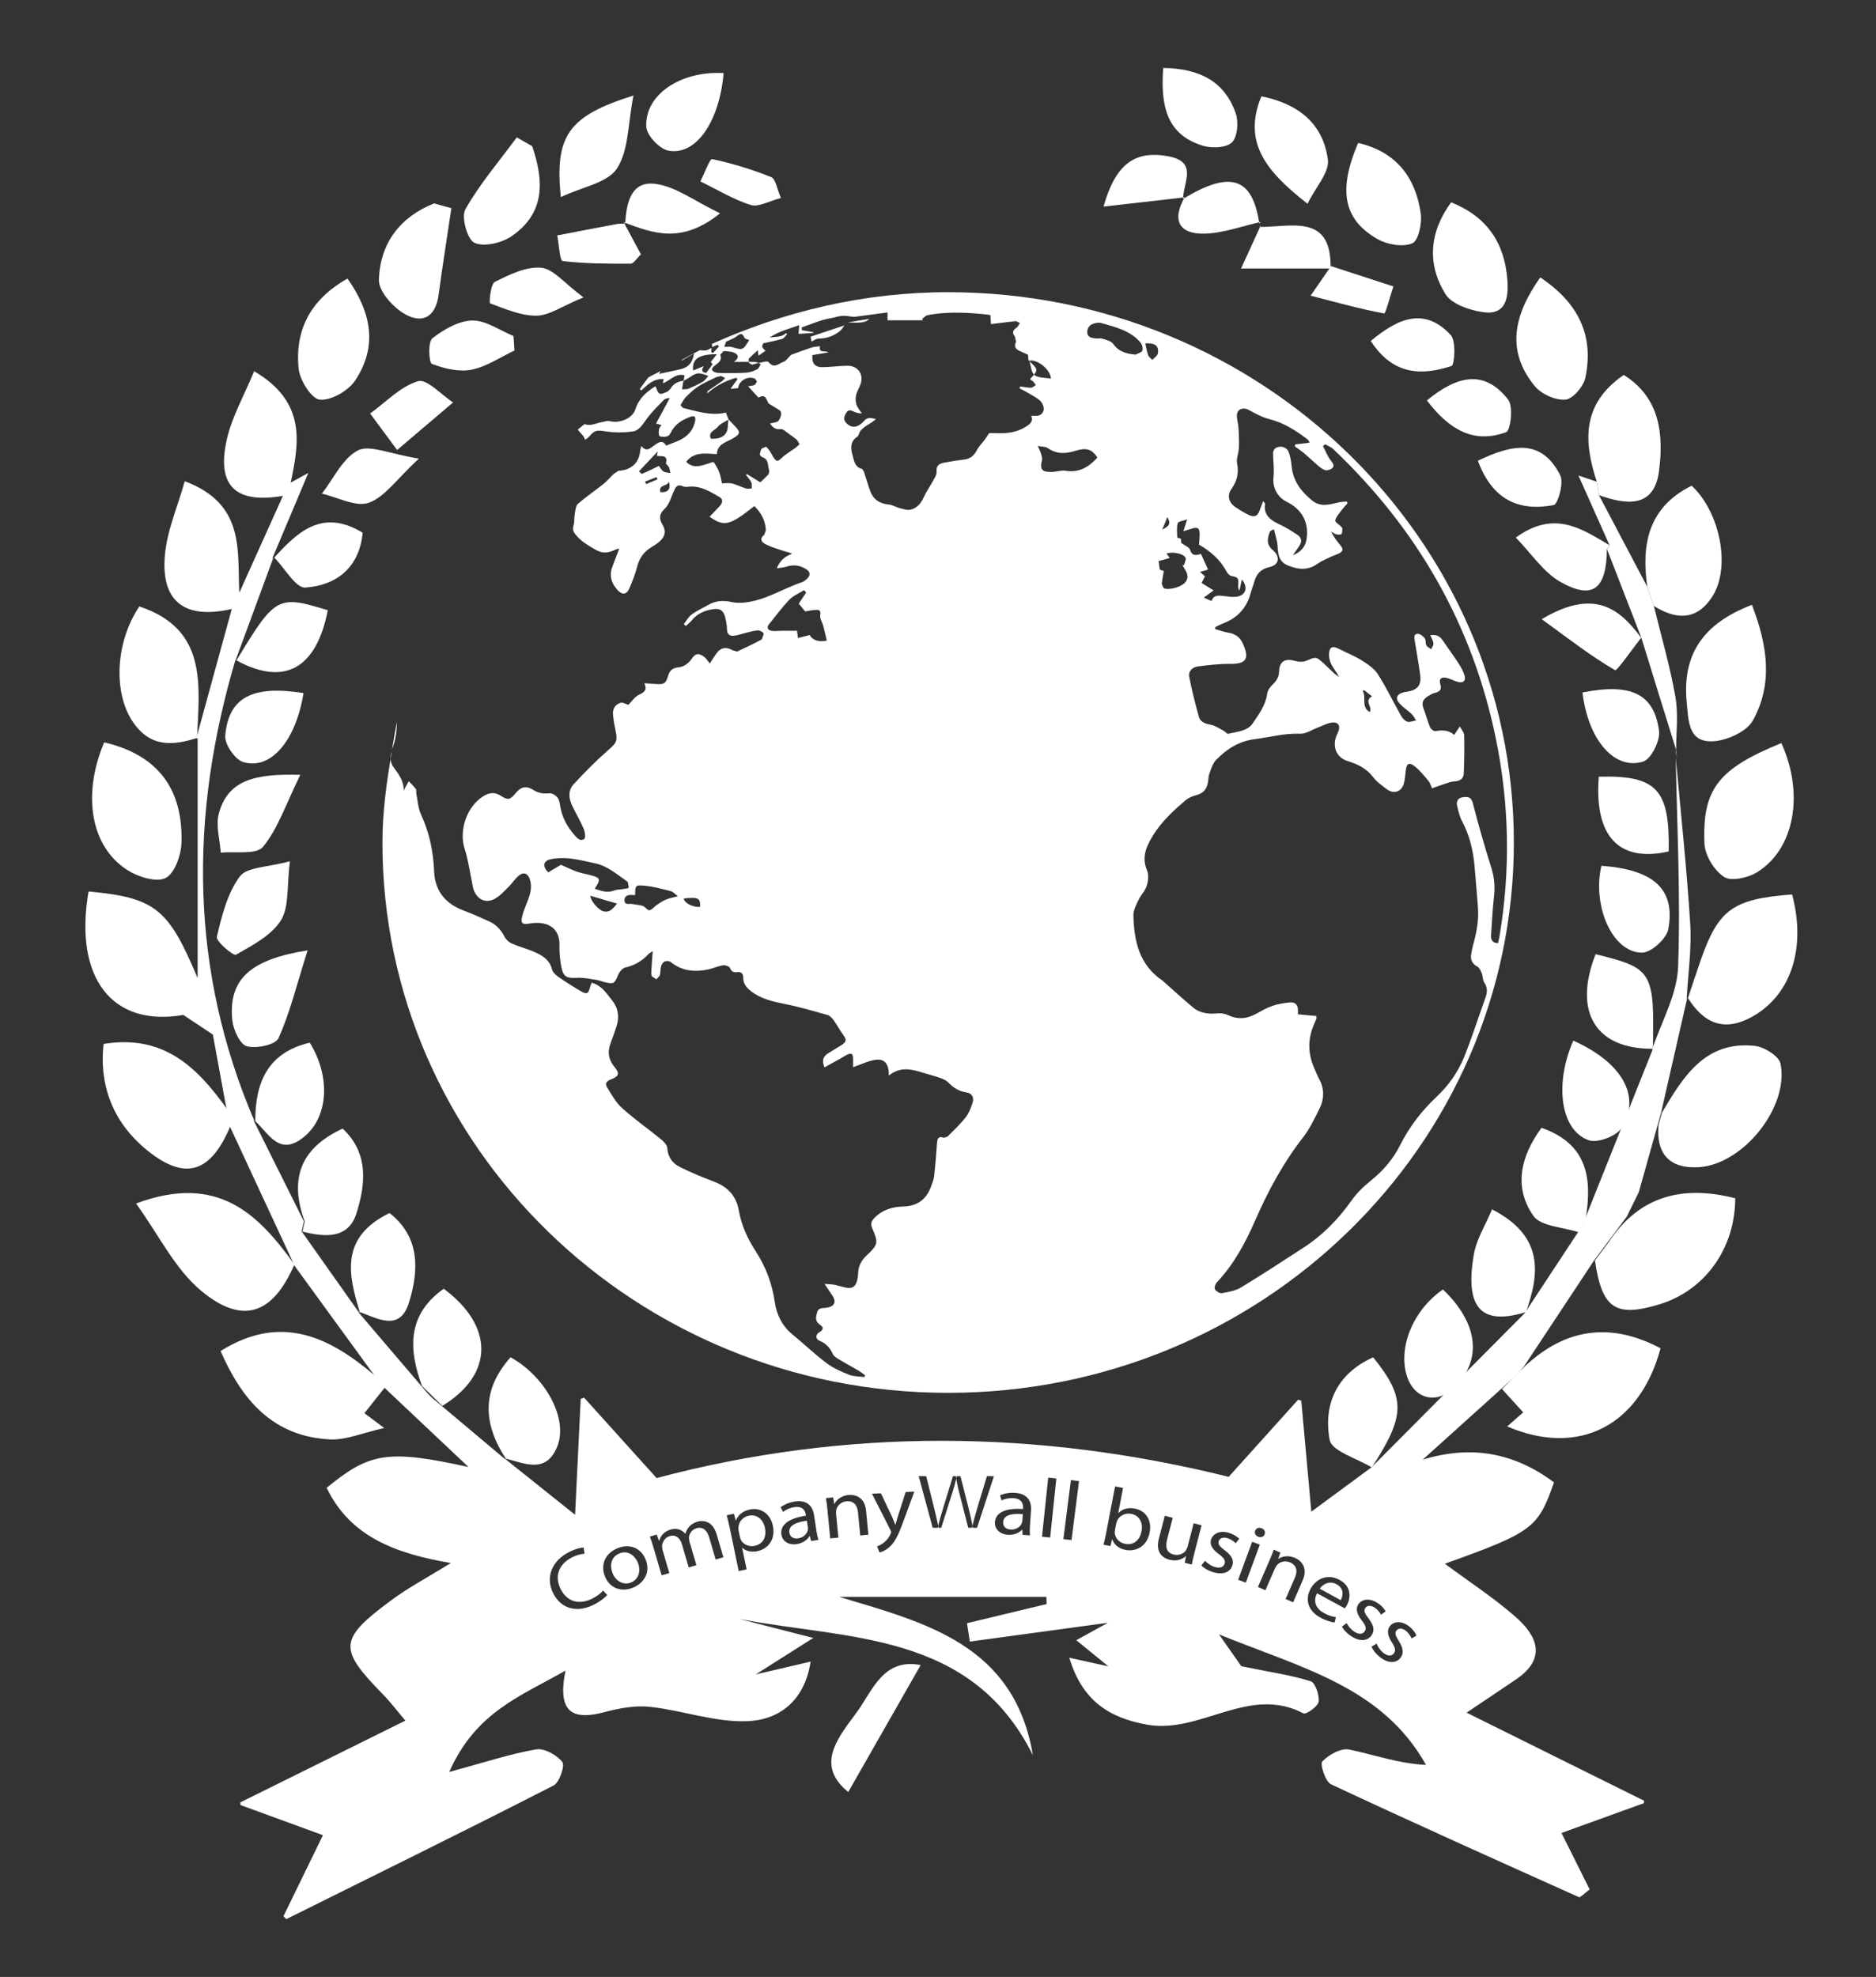 <?xml version="1.0" encoding="UTF-8"?>
<svg id="Layer_1" xmlns="http://www.w3.org/2000/svg" version="1.1" viewBox="0 0 108.719 114.544">
  <rect x="0" y="0" width="108.719" height="114.544" fill="#333333" stroke="none"/>
  <!-- Generator: Adobe Illustrator 29.3.1, SVG Export Plug-In . SVG Version: 2.1.0 Build 151)  -->
  <defs>
    <style>
      .st0 {
        fill: #fff;
      }
    </style>
  </defs>
  <path class="st0" d="M47.028,19.791c.136-.063.273-.174.411-.174.484.001.897-.157,1.256-.455.104-.086.169-.217.236-.307-.659.219-1.297.431-1.953.65.007.04.028.163.05.286"/>
  <path class="st0" d="M50.38,18.476c-.427.071-.835.137-1.245.204.847.041,1.025.004,1.245-.204"/>
  <path class="st0" d="M22.725,43.394c.213-.509.262-1.036.284-1.57-.119.518-.191,1.044-.284,1.57"/>
  <path class="st0" d="M44.106,19.913c.402-.087.816-.16,1.217-.275.115-.032.197-.179.293-.275l-.064-.067c-.397.423-1.156.008-1.446.617"/>
  <path class="st0" d="M54.947,16.93c-4.905,0-9.514,1.12-13.692,2.998l.023.183c.101-.045.201-.09.301-.135l.09.098c-.118.128-.235.255-.352.383l-.101-.057.023-.244c-.106.051-.209.123-.321.146-.109.022-.23-.006-.346-.012l.001-.002c-.366.175-.713.378-1.072.565l.016.033c.256-.147.466-.268.707-.406-.093.555-.341.818-.825.923-.393.084-.786.17-1.199.259l.078-.163c-.231.135-.483.235-.709.375-.165.22-.328.439-.492.66l.086.092c.365-.34.716-.704,1.295-.659-.012.061-.022.12-.044.237.434-.143.723-.6,1.259-.459-.019.101-.037.208-.056.314l.011-.006-.012.011.012-.011-.002.005c.116-.065.239-.123.348-.198.409-.281.515-.296,1.078-.075-.121.128-.202.263-.323.333-.267.155-.55.287-.836.406-.107.044-.242.024-.365.033.019-.127.035-.253.056-.379l.042-.12-.01.006.001-.005c-.331.042-.601.177-.768.476l-.15.147c-.155.062-.357.177-.471.126-.121-.054-.163-.276-.242-.43-.502.313-.961.699-1.166,1.343-.168.532-.924.826-1.48.681-.146-.038-.325.029-.485.061-.314.061-.617.239-.979.113-.127.104-.26.202-.386.309.11.202.367.353.416.599.1-.075.172-.114.221-.172.339-.406.464-.395.996-.315.498.074,1.024.073,1.524.007.431-.058.625-.467.871-.788.284-.37.622-.702.948-1.039.075-.078.197-.111.349-.112-.259.481-.518.961-.795,1.474.117.033.209.059.317.091-.058.091-.138.167-.148.251-.016.132-.03.35.037.385.122.064.314.054.455.01.096-.03.173-.163.224-.264.224-.444.621-.672,1.063-.848.268-.106.371-.037.314.241-.118.575-.496.946-1.043,1.165-.198.079-.398.156-.636.25-.218-.385-.473-.165-.733.02-.213.152-.425.356-.698,0-.033.125-.063.195-.069.269-.058.708-.531,1.138-1.263,1.169l-.259.173c-.211.197-.398.422-.622.602-.482.384-.998.731-1.462,1.134-.13.113-.148.365-.182.559-.043.236-.017.487-.081.716-.066.236-.001.363.155.551.305.365.674.572,1.08.812.494.292.819.202,1.23.005.038-.018.083-.02.186-.042-.148.394-.283.739-.41,1.088-.178.494-.034.926.305,1.301.29.319.536.286.702-.105.17-.399.333-.806.439-1.224.126-.497.385-.875.826-1.143.143-.087.287-.174.416-.278.367-.295.466-.623.233-1.026-.217-.374-.2-.613.137-.935.257-.246.359-.651.511-.993.109-.248.203-.452.547-.291.108.051.261.019.393.011.656-.04,1.174.299,1.701.597.251.14.188.354.023.536-.19.208-.389.407-.588.613.855.596,1.166.521,2.598-.618.403.391.644.852.665,1.412l-.094.253c-.293.236-.152.433.079.549.314.157.66.259.996.372.176.06.362.093.549.175-.395.146-.698.358-.897.846.239-.039.406-.045.558-.095.407-.133.785-.085,1.138.139.262.166.274.37.043.576-.08.07-.166.148-.265.18-1.144.38-2.167,1.088-3.411,1.188-.223.017-.458.016-.674-.032-.48-.112-.929-.082-1.358.163-.321.184-.665.338-.96.554-.19.141-.309.373-.459.564l.126.103c.118-.114.249-.218.354-.343.307-.366.713-.548,1.177-.625.431-.071.638.056.742.466.057.227.099.461.105.694.007.297.159.409.432.371.212-.029.416-.104.624-.153.244-.058.487-.136.735-.152.114-.007.286.089.341.187l-.11.33c-.468.256-.952.486-1.439.709l-.259-.078c-.388-.22-.703-.154-.956.214-.126.184-.245.373-.365.556-.119-.144-.207-.299-.338-.396-.31-.231-.499-.194-.713.124-.192.282-.448.464-.79.497-.324.031-.489.192-.575.489-.129.45-.252.516-.731.471-.199-.019-.399-.027-.648-.042.18.39.008.521-.308.668-.255.119-.431.401-.617.584-.132-.038-.317-.159-.45-.118-.3.091-.463.349-.44.657.026.338.091.673.161,1.005.118.574.01.687-.428,1.071-.713.623-1.383,1.299-2.021,1.995-.333.363-.27.836-.063,1.265.21.434.46.851.649,1.294.078.183.131.532.038.599-.24.175-.435-.07-.586-.246-.416-.483-.711-1.026-.81-1.661-.027-.172-.056-.369-.159-.496-.102-.124-.308-.255-.454-.24-.354.035-.656-.008-.958-.202-.393-.253-.702-.18-1.005.187-.319.39-.435.435-.867.157-.378-.243-.693-.177-1.032.039-.955.611-1.404,1.991-1.057,3.049.199.608.28,1.252.415,1.88.042.193.058.398.14.575.24.519.716.697,1.215.411.3-.172.541-.448.791-.695.201-.198.353-.449.569-.629.274-.229.522-.145.637.19.155.449.037.876-.132,1.299-.118.293-.237.59-.31.896-.087.375.032.462.41.392.983-.18,1.791.196,1.756,1.264-.014.43.033.869.118,1.291.107.533.331.619.875.586.374-.022.757.063,1.134.117.177.026.345.1.52.141.496.12.556.062.737-.393.073-.184.253-.421.427-.461.541-.125.977-.376,1.339-.773.052-.057.129-.091.254-.174-.031.432-.062.799-.081,1.167-.006.102-.005.222.046.302l.25.159.194-.215c.046-.18.03-.377.079-.555.028-.103.117-.227.211-.265.097-.038.27-.026.347.036.659.533,1.407.597,2.2.421.281-.062.548-.191.829-.233.129-.021.366.062.404.156.084.208.194.269.402.241.243-.034.365.077.363.313-.002.351.192.591.458.796.566.436,1.232.592,1.926.73.844.166,1.674.41,2.503.645.14.039.269.185.36.311.191.264.339.558.534.818.222.298.218.423-.1.624-.262.166-.534.319-.793.488-.283.184-.326.437-.179.791.327-.179.635-.347.942-.517.104-.059.201-.13.307-.185.315-.164.412-.105.409.239-.002.168,0,.336,0,.453.447-.152.857-.358,1.29-.425.593-.092.792.318.781.911.678-.538,1.317-.37,1.961-.171.344.107.694.195,1.032.314.165.058.342.14.459.261.291.302.611.511,1.044.572.325.045.45.297.364.576-.093.309-.219.629-.417.881-.311.399-.691.749-1.05,1.111l-.203.061c-.313-.114-.376.046-.395.302-.046.642-.095,1.285-.169,1.924-.024.217-.117.428-.195.637-.267.718-.79,1.095-1.579,1.118-.646.019-1.223.186-1.689.665-.188.195-.225.362-.124.595.361.829.348.946-.312,1.564-.324.304-.505.645-.507,1.082-.001.128-.027.257-.058.382-.089.363-.286.487-.662.41-.223-.045-.44-.12-.663-.165-.146-.029-.298-.028-.565-.051.181.266.299.449.424.626.301.423.171.7-.35.764-.191.025-.422-.016-.497.251-.077.272-.143.522.153.722.222.149.237.291-.029.443-.23.132-.23.39.016.493.383.161.613.414.775.779.059.133.233.231.374.316.347.209.708.398,1.058.604.148.087.283.196.425.296l-.034.107c-.298-.041-.618-.026-.888-.133-.451-.177-.913-.379-1.295-.665-.685-.515-1.305-1.11-1.968-1.653-.614-.503-.937-1.146-1.046-1.905-.151-1.048-.514-2.022-1.094-2.916-.482-.74-.84-1.524-.992-2.394-.147-.84-.654-1.37-1.47-1.672-.66-.243-1.31-.52-1.939-.832-.436-.216-.7-.575-.732-1.096-.011-.174-.193-.371-.349-.497-.755-.617-1.562-1.179-2.283-1.832-.367-.33-.61-.798-.874-1.222-.126-.203.018-.344.23-.426.486-.188.532-.34.201-.744-.342-.417-.399-.86-.213-1.352.125-.329.244-.661.349-.997.173-.552.091-1.064-.284-1.523-.318-.391-.587-.836-1.161-.99l-.086.226c-.104.433-.183.476-.585.24-.432-.254-.856-.523-1.266-.809-.149-.106-.318-.262-.359-.424-.147-.594-.611-.845-1.117-1.054-.397-.164-.819-.274-1.212-.448-.166-.073-.334-.224-.416-.382-.204-.393-.476-.708-.883-.894-.5-.228-1.005-.449-1.519-.646-1.063-.407-1.64-1.147-1.687-2.265-.047-1.147-.274-2.248-.763-3.303-.168-.363-.186-.791-.267-1.19-.019-.092.016-.21-.032-.275-.117-.162-.267-.301-.404-.45-.079.14-.161.277-.235.418l-.058.142c.015-.548-.282-.954-.588-1.366-.203-.275-.219-.605-.103-.911-.296,1.723-.546,3.465-.546,5.269,0,17.61,14.678,31.885,32.784,31.885s32.785-14.275,32.785-31.885c0-17.609-14.679-31.885-32.785-31.885M37.445,28.049l-.062-.144c.222-.087.443-.174.665-.262l.055.132c-.22.091-.439.183-.658.274ZM38.266,28.513c-.118-.472.447-.313.499-.616.133.437-.058.658-.499.616ZM38.454,27.318c-.113-.07-.18-.21-.269-.321-.337.161-.658.322-.99.461l-.168-.147c.364-.385.708-.75,1.09-1.156-.019.115-.031.181-.045.259.268.035.666-.068.516.44l.171.194c.05.111.063.238.092.358-.134-.026-.289-.021-.397-.088ZM34.964,52.8c-.279-.076-.734-.592-.754-.901.522.154,1.011.296,1.549.454-.238.299-.436.543-.795.447ZM35.607,51.592c-.394.153-.745.043-1.141-.101.377-.566.344-.638-.317-.804-.245-.062-.496-.104-.731-.188-.28-.099-.546-.234-.91-.393-.175.105-.459.273-.739.439-.345-.349-.302-.659.142-.76.366-.081.763-.084,1.138-.044.476.051.942.178,1.413.274.759.156,1.312.665,1.917,1.081l.062.32c-.043.07-.211.073-.326.095-.169.03-.353.019-.508.081ZM38.612,52.114c-.197.083-.379.203-.558.322-.146.097-.266.28-.419.303-.108.018-.237-.198-.38-.25-.185-.066-.395-.061-.589-.109-.173-.042-.476.091-.475-.211.001-.315.268-.339.53-.307l.089-.011c-.002-.546.003-.586.573-.531.506.049,1.004.192,1.5.315.115.028.206.146.403.295-.287.076-.491.106-.674.184ZM39.631,52.056c.842-.086.963-.022.941.484-.387.052-.935-.22-.941-.484ZM68.255,30.311c.029-.103.32-.135.544-.219-.084.262-.137.428-.219.686.238-.071.339-.099.439-.133.413-.136.518-.057.502.377-.004.106-.01.211-.017.317-.007.091-.017.183-.02.217.706.404,1.248.898,1.609,1.579.053.101.168.22.27.238.37.061.434.131.392.509-.013.117.005.237.074.34.044-.204.088-.407.141-.65.39.482.223.938-.328,1.006-.22.027-.45-.019-.676-.038-.296-.026-.613-.12-.752.281-.158-.068-.298-.128-.455-.195.186-.135.366-.267.574-.418-.242-.149-.466-.286-.699-.431.071-.141.129-.255.196-.387-.087-.076-.172-.151-.283-.249.145-.044.263-.08.461-.14-.139-.307-.27-.596-.41-.908-.288.086-.52.136-.628-.233-.044-.15-.299-.242-.516-.404-.002-.021-.009-.136-.016-.241l-.211-.068c-.01-.28-.047-.574.028-.836ZM67.652,29.957c.202.37.148.505-.297.727.114-.281.197-.483.297-.727ZM67.789,32.33c-.068-.095-.126-.174-.185-.257.302-.122.949-.013,1.095.228.059.098-.047.292-.078.442l-.096-.016.045.093c.178.295.396.588.109.93-.218.26-.93.46-1.237.335l-.115-.239c.02-.244.074-.485.118-.758-.116-.043-.202-.074-.235-.086-.024-.177-.044-.314-.068-.492.174-.048.397-.111.647-.18ZM67.107,20.461c-.019.142-.211.263-.324.394-.084-.092-.204-.17-.244-.277-.078-.209-.111-.434-.171-.684.571-.033.795.143.739.567ZM60.903,21.94c-.335-.062-.725-.034-.951-.208-.195-.149-.201-.53-.3-.839.476-.089,1.237.531,1.251,1.047ZM42.077,19.798c.234-.111.387-.171.527-.251.189-.108.367-.384.54.026.029.067.178.087.274.13-.364.6-.363.594-1.023.4-.118-.034-.256-.005-.424-.005.052-.145.097-.272.106-.3ZM41.737,20.552l.197-.21c.243.018.529.02.71.147.228.159.065.363-.122.481.421,0,.838-.009,1.254.005.107.004.21.085.315.13-.068.1-.114.244-.21.292-.195.096-.414.181-.627.195-.477.032-.958.022-1.437.021-.128,0-.266-.004-.385-.047-.197-.071-.221-.203-.058-.343.208-.178.503-.303.363-.671ZM40.923,21.608c-.321-.054-.24-.222-.141-.396-.197.082-.395.164-.612.255-.083-.668.341-.952,1.373-.941-.135.172-.242.307-.348.442l.1.131c-.116.175-.246.341-.372.509ZM46.118,25.934c-.283.206-.596.382-.843.622-.161.157-.259.204-.392.026-.11-.148-.186-.318-.285-.473l-.195-.228-.257.102c-.069.104-.095.24-.114.366l.113.128c.437.115.328.511.436.793l-.033.197c-.142.158-.301.302-.482.479-.246-.151-.516-.315-.784-.48l-.053.047c.105.141.231.272.305.426.05.103.024.239.033.359-.113.003-.234.033-.336.002-.273-.085-.533-.215-.809-.289-.156-.042-.333-.008-.582-.008-.041-.176-.075-.416-.157-.638-.076-.209-.195-.405-.321-.59-.017-.026-.184.038-.279.069-.419.135-.838.311-1.248-.019l-.063-.08c.466-.583,1.121-.472,1.773-.43.018-.574.511-.68.881-.887.487-.273.519-.383.129-.775-.113-.114-.221-.233-.332-.349l.001.001v.001l-.01.007c-.015.15-.032.3-.04.45-.026.447-.381.692-.974.657-.196-.387.232-.48.381-.676.145-.19.414-.292.633-.431l.001-.018.008.009c-.049-.128-.1-.255-.157-.399-.872.204-1.671-.077-2.478-.268l-.154-.156c.128-.198.196-.361.313-.477.227-.224.461-.45.729-.621.33-.21.696-.367,1.05-.539l.238-.057c.091.015.174.078.261.12l-.185.18c-.276.194-.557.38-.833.574l-.029.141c.494-.448,1.063-.736,1.687-.916l.075.085c-.125.172-.251.344-.407.558.175-.016.309-.028.44-.041.05-.45.611-.745,1-.534l.097.166-.131.184c-.116.045-.249.052-.385.077.204.222.396.432.598.653.3-.149.398-.109.55.27l.043.076c.215.135.439.26.648.406.166.114.028.597-.188.666-.112.036-.232.051-.381.082.161.24.316.362.621.328.139-.016.305.157.45.257.171.116.34.238.495.374l.146.244-.218.197ZM46.923,36.794c-.24.06-.459.115-.678.171-.015-.112-.03-.224-.056-.417h-.942c-.179.001-.364.031-.536,0-.233-.043-.291-.196-.14-.385.387-.48.753-.978,1.18-1.421.224-.233.558-.366.842-.546l.129.13c-.144.218-.288.436-.43.649.103.126.226.276.369.451.157-.025.356-.07.558-.084.201-.016.373-.03.316.295-.034.197.12.422.178.638.073.28.134.563.201.847-.519.091-.827-.046-.991-.328ZM59.935,24.091l-.174-.001c.139.344-.089.497-.332.647-.522.323-1.098.389-1.698.358-.156-.008-.312-.001-.407-.001-.1.15-.175.272-.261.387-.153.207-.344.394-.46.618-.162.312-.385.489-.744.53-.394.045-.787.107-1.174.184-.272.054-.441.184-.407.514.017.161-.102.346-.189.505-.176.327-.399.633-.551.97-.159.357-.388.639-.77.728-.193.045-.424-.038-.63-.091-.215-.054-.417-.189-.632-.208-.525-.047-.888-.286-1.067-.76-.141-.373-.244-.757-.369-1.134l-.098-.162c-.429-.1-.471-.451-.561-.78-.115-.418-.162-.803.276-1.097.093-.064.098-.24.179-.335.099-.118.226-.219.356-.305.182-.12.379-.219.541-.379-.263-.048-.468-.147-.696.115-.366.42-.733.416-1.016.123-.197-.205-.136-.39-.008-.601.138-.231.295-.125.459-.058.121.049.241.098.442.094-.108-.171-.254-.331-.313-.517-.056-.172-.057-.383-.013-.561.058-.236.211-.448.275-.683.15-.547-.207-1.005-.785-.999-.48.005-.959.077-1.44.084-.445.005-.634-.233-.588-.702.294-.05.595-.101.93-.156-.197-.128-.587.067-.488-.362-.17.028-.348.033-.51.086-.423.139-.839.299-1.168.417-.176.171-.282.354-.433.402-.269.084-.538.433-.872.018-.078-.095-.472.046-.719.085l-.237.069-.193-.118v-.227c.157-.171.337-.32.528-.496.011.088.021.171.039.318.147-.104.26-.185.409-.292-.363-.261-.135-.431.046-.598.516-.479,1.196-.619,1.901-.88-.015.203-.026.352-.036.506.29-.019.576-.039.862-.058l-.01-.043c-.219-.038-.439-.075-.658-.113l-.009-.164c.562-.189,1.114-.439,1.692-.535.235-.039.467-.129.706-.136.202-.007.405.046.609.059.09.007.182-.016.273-.028.554-.072,1.109-.147,1.692-.224v.453h2.044l-.033-.083c.105-.074.203-.194.32-.216,1.006-.192,2.02-.163,3.035-.075.212.019.423.048.594.068.014.207.026.376.037.528.508-.061.955-.124,1.405-.164.087-.008.184.066.275.103l-.164.245c-.226.145-.33.291-.132.539l.066.292c-.164.361.058.488.338.599.132.053.259.12.359.167.019.137-.008.286.054.344.552.525.556.52.06,1.064l.187.141.153.199c-.095.055-.19.153-.286.155-.207.003-.415-.044-.623-.071l-.04.105c.188.101.379.198.563.308.223.135.471.253.649.433.121.123.216.354.188.513-.044.248-.264.378-.548.34ZM61.764,27.276c-.261-.042-.543.064-.818.069-.574.01-.692-.156-.562-.678.032-.131-.031-.29-.069-.431-.03-.106-.088-.204-.175-.398.256.05.457.037.582.124.512.359,1.028.341,1.602.158.627-.199.931-.089,1.237.33l.025.074c-.485.525-1.034.879-1.822.752ZM63.9,19.624c-.118-.041-.262-.002-.393-.017-.242-.026-.507-.051-.498-.378.008-.303.209-.459.495-.512.105-.02.223-.028.322.001.828.236,1.683.435,2.267,1.126.097.115.154.332.111.465-.034.108-.249.16-.384.237-.548-.046-.986-.166-1.308-.623-.113-.161-.396-.225-.612-.299ZM86.82,54.642c-.326.007-.424-.19-.411-.428.045-.772.093-1.543.176-2.311.058-.533.014-1.071-.147-1.583-.397-1.256-.756-2.522-1.087-3.796-.089-.343-.277-.366-.544-.338-.303.033-.426.222-.364.494.07.306.14.625.287.899.442.828.647,1.711.727,2.629.069.78.128,1.56.192,2.341.062.756-.079,1.5-.286,2.229-.05.177-.081.361-.108.543-.047.314.081.528.374.692.122.068.193.252.249.398.063.16.038.366.13.501.203.296.193.577.079.894-.412,1.137-.778,2.29-1.226,3.414-.353.884-.911,1.673-1.605,2.325-.878.824-1.586,1.754-2.12,2.814-.405.806-.979,1.472-1.693,2.047-.422.34-.816.722-1.128,1.164-.761,1.077-1.665,1.999-2.778,2.721-1.201.778-2.398,1.565-3.624,2.307-.319.195-.733.26-1.114.329-.118.021-.327-.114-.39-.23-.049-.092.021-.304.11-.397.994-1.052,1.658-2.299,2.225-3.597.743-1.699,1.616-3.317,2.766-4.796.4-.516.686-1.121.976-1.709.245-.501.264-1.094.007-1.589-.128-.245-.236-.501-.345-.756-.369-.856-.357-1.71.027-2.559.043-.096.086-.194.122-.292l-.008-.134c-.343-.031-.686-.063-1.069-.099v-.237c.005-.331-.185-.485-.5-.45-.331.037-.669.089-.981.197-.336.118-.65.301-.964.472-.533.289-1.059.327-1.619.06-.185-.089-.428-.118-.634-.095-.495.054-.999-.022-1.381-.342-.573-.479-1.123-.984-1.682-1.479l-.079-.071c-1.371-.921-1.658-2.311-1.696-3.79-.008-.283.15-.583.276-.854.089-.191.218-.363.339-.54.215-.312.322-.875.171-1.222-.209-.481-.176-.96.038-1.431.49-1.078,1.325-1.887,2.224-2.639.166-.139.397-.225.613-.283.388-.103.586-.344.654-.712.034-.183.029-.381.095-.552.101-.269.19-.574.384-.773.604-.621,1.307-1.083,2.223-1.199.879-.111,1.735-.354,2.642-.317.337.014.685-.231,1.027-.358.265-.099.522-.248.795-.285.389-.055.531.166.392.52l-.114.258c-.241.636.006,1.247.667,1.452.59.184,1.093.431,1.471.934.201.269.502.471.775.682.411.318.868.173,1.002-.324.067-.247.079-.508.111-.763.047-.384.19-.479.505-.238.311.239.558.563.815.864.088.103.12.251.198.421.271-.096.534-.194.8-.28.158-.05.32-.112.483-.119.31-.013.543-.145.557-.44.036-.746.04-1.494.026-2.241-.003-.153-.145-.302-.251-.507-.13.193-.216.323-.328.491-.329-.294-.698-.281-1.089-.218-.091.015-.265-.121-.309-.223-.141-.333-.225-.688-.359-1.025-.145-.36-.098-.567.239-.777.12-.075.248-.154.385-.188.288-.073.429-.174.327-.512-.097-.323.084-.447.432-.342.182.054.354.144.537.201.354.109.538-.038.431-.38-.078-.253-.22-.491-.366-.717-.276-.424-.581-.831-.863-1.252-.196-.293-.369-.389-.753-.347.069.165.167.316.186.477.014.107-.085.226-.133.34-.096-.075-.228-.131-.279-.228-.062-.12-.015-.302-.091-.404-.093-.122-.263-.256-.403-.261-.233-.007-.212.198-.184.37.11.67.233,1.339.322,2.013.079.595-.151.868-.761.972l-.179.029c-.435.106-.532.362-.231.68.202.214.459.377.673.581.107.103.174.246.259.372-.171.03-.36.118-.506.074-.146-.044-.284-.202-.364-.343-.453-.8-.849-1.631-1.342-2.405-.21-.328-.583-.581-.929-.798-.42-.264-.893-.448-1.337-.677-.347-.179-.536-.112-.564.264-.016.209.037.445.13.633.125.25.32.466.454.744l-.257-.189c-.21-.194-.41-.397-.62-.59-.468-.428-.459-.405-1.037-.163-.187.078-.452.061-.654.002-.561-.166-.896.035-.912.604-.009.313-.14.549-.374.767-.146.136-.29.336-.314.523-.09.671-.485,1.201-.844,1.729-.313.457-.911.474-1.416.601-.071.018-.179-.134-.281-.186-.245-.126-.487-.298-.75-.344-.317-.056-.586-.16-.668-.451-.214-.765-.408-1.537-.561-2.314-.066-.337.186-.571.516-.612.618-.078,1.243-.151,1.863-.145.943.009,1.12-.304.72-1.195-.155-.341-.43-.546-.823-.609-.262-.042-.514-.138-.77-.21l.001-.113c.144-.07.283-.152.434-.207.846-.319,1.387-.899,1.616-1.757.056-.216.145-.422.204-.637.127-.466.373-.768.9-.884.541-.118.637-.591.18-.982-.391-.333-.309-.665-.176-1.038.021-.059.084-.103.245-.164.074.331.196.66.211.994.023.474.086.889.596,1.099.585.24,1.149.307,1.707-.091.228-.162.498-.273.754-.396.172-.082.358-.136.527-.221.206-.105.224-.252.076-.43-.209-.252-.41-.511-.557-.829.095.055.184.134.287.16.1.025.275.039.311-.013.062-.088.044-.23.049-.35l-.067-.08c-.122-.122-.364-.265-.345-.355.043-.2.211-.378.342-.556.115-.155.25-.297.376-.446l-.047-.098c-.143.014-.288.015-.428.044-.547.116-1.073.32-1.604-.12-.643-.533-1.09-1.141-1.165-1.982-.025-.277-.074-.561-.175-.818-.115-.292-.501-.388-.758-.212-.078.054-.141.185-.141.281,0,.462.079.93.025,1.385-.07.6.216,1.165.757,1.433.898.446,1.294,1.194,1.165,2.138-.059.429-.275.75-.797.965.159-.233.261-.385.365-.534.171-.246.149-.48-.099-.645-.326-.218-.662-.43-1.017-.595-.537-.249-.965-.544-.863-1.213.004-.023-.037-.052-.108-.146-.072.187-.134.325-.18.468-.136.42-.319.504-.725.297-.245-.124-.481-.267-.707-.421-.383-.263-.5-.664-.232-1.043.326-.466.444-.925.331-1.487-.056-.281.092-.595.105-.896.017-.39,0-.782-.023-1.172-.015-.253-.113-.509-.091-.757.03-.337.384-.44.677-.28.381.209.776.43,1.193.534.854.215,1.555.671,2.231,1.184l.086.11.007.08c-.27.03-.541.061-.812.091l-.029.118c.186.136.38.263.555.41.278.236.538.49.817.724.124.103.268.22.419.248.12.022.306-.042.391-.132.131-.139.036-.264-.084-.416-.198-.253-.315-.566-.467-.853l.13-.104c.154.09.335.152.461.273,4.918,4.661,8.098,10.256,9.438,16.818.773,3.782.845,7.585.206,11.395-.023.137-.055.274-.083.416ZM79.377,41.252c-.523-.295-.174-.837-.402-1.206l.069-.065c.152.117.305.236.471.364-.496.274.057.609-.138.907Z"/>
  <path class="st0" d="M87.045,80.481c.447-.445.895-.889,1.342-1.335,2.374-2.211,4.986-2.543,7.846-1.026-1.196,4.453-4.703,6.32-8.888,4.527.372-.326.661-.579.929-.814-.373-.41-.801-.881-1.229-1.352"/>
  <path class="st0" d="M21.773,79.743c.176.216.353.432.529.647-.394.497-.788.993-1.184,1.491.153.113.446.332,1.151.858-1.292.289-2.218.703-3.123.66-3.314-.155-5.12-2.266-6.363-5.123,3.531-2.202,6.333-.802,8.99,1.467"/>
  <path class="st0" d="M92.431,73.033c.268-.358.536-.718.804-1.076,1.802-2.715,4.329-3.292,7.326-2.531-.005,2.918-1.764,5.352-4.406,6.15-2.543.768-3.314.241-3.724-2.543"/>
  <path class="st0" d="M17.06,73.27c-1.247,2.868-2.989,3.527-5.404,1.517-1.523-1.269-2.459-3.243-3.772-5.058,4.786-1.777,7.114.656,9.223,3.595l-.047-.054"/>
  <path class="st0" d="M13.178,64.287c.059.318.117.636.175.954-1.129,2.695-2.598,3.195-4.792,1.434-1.973-1.585-2.824-3.718-2.56-6.189,3.513-.579,5.464,1.397,7.177,3.801"/>
  <path class="st0" d="M96.117,65.168c.067-.236.132-.471.199-.706,1.232-2.075,2.492-4.166,5.374-3.866.548.058,1.408.592,1.497,1.034.506,2.494-2.147,5.82-4.716,5.994-1.671.113-2.514-.733-2.354-2.456"/>
  <path class="st0" d="M97.792,57.917c.261-.776.513-1.554.783-2.326,1.023-2.91,1.86-3.504,5.282-3.767.833,3.133-.076,5.854-2.339,7.098-1.615.887-2.781.357-3.69-1.087l-.036.082"/>
  <path class="st0" d="M6.037,43.012c3.199.747,4.562,2.788,4.483,5.786-.019.73-.385,1.795-.92,2.072-.53.275-1.595-.061-2.217-.457-2.128-1.358-2.634-4.352-1.346-7.401"/>
  <path class="st0" d="M103.234,43.054c1.334,2.926.771,6.147-1.417,7.489-.524.32-1.493.536-1.906.264-.569-.373-1.101-1.242-1.132-1.92-.14-3.182.825-4.353,4.455-5.833"/>
  <path class="st0" d="M11.501,42.728c-1.477.492-2.814.603-3.833-.95-1.105-1.683-.979-4.577.405-6.64,3.98,1.311,3.48,4.572,3.343,7.676l.085-.086"/>
  <path class="st0" d="M101.528,35.042c.904,2.34,1.236,4.579.054,6.703-.363.652-1.509,1.168-2.321,1.205-1.416.064-1.405-1.146-1.512-2.256-.267-2.78.947-4.563,3.779-5.652"/>
  <path class="st0" d="M13.874,34.447c-.129.274-.259.549-.387.823-2.711.643-4.14-.35-3.939-3.017.11-1.466.748-2.892,1.158-4.371,3.574,1.343,3.024,4.102,3.168,6.565"/>
  <path class="st0" d="M95.466,34.004c-.363-2.49.074-4.626,2.57-5.862,1.669,1.555,2.282,4.765,1.185,6.442-.91,1.391-2.098,1.323-3.375.526-.127-.369-.254-.737-.38-1.106"/>
  <path class="st0" d="M16.84,28.002c-.129.239-.259.479-.389.719-2.797.497-3.931-.563-3.298-3.297.299-1.295.991-2.499,1.575-3.916,3.044,1.792,2.607,4.134,2.112,6.494"/>
  <path class="st0" d="M92.538,27.912c-.763-2.33-.889-4.507,1.563-6.188,2.122,1.33,2.313,3.468,2.045,5.56-.279,2.178-1.899,1.971-3.485,1.404-.041-.258-.082-.517-.123-.776"/>
  <path class="st0" d="M89.262,16.073c2.243,1.499,3.119,3.394,2.613,5.813-.106.506-.721,1.228-1.152,1.267-.574.051-1.391-.313-1.771-.773-1.689-2.049-1.234-4.118.31-6.307"/>
  <path class="st0" d="M20.138,16.14c1.423,2.013,1.731,3.977.445,5.904-.4.6-1.39,1.172-2.051,1.111-.478-.045-1.16-1.124-1.226-1.795-.22-2.22.664-3.996,2.832-5.22"/>
  <path class="st0" d="M84.096,11.722c2.068.823,3.1,2.348,3.26,4.491.076,1.034-.065,2.089-1.459,1.867-.764-.121-1.776-.465-2.131-1.042-1.069-1.734-.945-3.566.33-5.316"/>
  <path class="st0" d="M26.159,12.062c-.248,1.673-.517,3.344-.74,5.02-.182,1.361-1.018,1.702-2.04,1.066-.65-.403-1.438-1.287-1.419-1.933.062-2.115,1.216-3.639,3.193-4.429.335.092.671.184,1.006.276"/>
  <path class="st0" d="M25.633,81.456c-.393-.385-.785-.77-1.177-1.154-.793-2.151-.856-4.134,1.258-5.633,2.94,2.177,2.897,4.977-.081,6.787"/>
  <path class="st0" d="M78.706,8.282c2.175.503,3.323,1.96,3.629,4.074.084.576-.13,1.592-.486,1.741-.55.232-1.446.079-2.01-.241-1.995-1.132-2.302-2.83-1.133-5.574"/>
  <path class="st0" d="M83.623,74.712c2.051,1.96,2.296,4.076.657,5.68-1.019.999-2.325.679-2.749-.675-.522-1.671.382-3.835,2.092-5.005"/>
  <path class="st0" d="M79.52,85.032c-.86-.529-2.341-.943-2.463-1.609-.381-2.067.428-3.848,2.524-4.781,1.91,2.388,1.883,3.375-.142,6.473l.081-.083"/>
  <path class="st0" d="M30.841,8.472c.673,1.959.786,3.86-1.193,5.214-.573.393-1.589.635-2.15.384-.412-.183-.782-1.495-.529-1.941.837-1.479,1.964-2.793,2.98-4.17.297.171.594.343.892.513"/>
  <path class="st0" d="M29.369,84.595c-1.373-2.042-1.503-4.029.221-5.955,2.046,1.138,3.342,3.569,2.709,5.159-.646,1.624-1.892.982-3.019.704l.089.092"/>
  <path class="st0" d="M91.881,70.689c-.127.238-.253.474-.38.71-.909-.304-2.217-.335-2.65-.967-1.134-1.649-.737-3.431.483-5.086,2.712.947,2.948,2.992,2.547,5.343"/>
  <path class="st0" d="M14.796,64.97c-.013-2.252.727-3.992,3.156-4.557,1.205,1.953,1.084,4.246-.28,5.411-1.486,1.27-2.096-.173-2.94-.923l.064.069"/>
  <path class="st0" d="M20.868,76.077c-.69-2.218-1.184-4.384,1.705-5.794,1.773,1.379,1.708,3.308,1.131,5.182-.533,1.73-1.841.917-2.928.524l.092.088"/>
  <path class="st0" d="M88.503,76c-2.644.837-3.633-.178-3.088-3.329.153-.88.676-1.697,1.053-2.602,3.003,1.547,2.778,3.699,1.939,6.023l.096-.092"/>
  <path class="st0" d="M17.531,71.359l.129-.588c-.878-2.381-.329-4.214,2.196-5.38,1.519,1.406,1.34,3.225.796,4.925-.476,1.489-1.85,1.363-3.121,1.043"/>
  <path class="st0" d="M91.177,60.294c2.826,1.267,3.937,3.209,2.815,5.043-.295.481-1.399.908-1.914.73-1.633-.563-2.015-3.236-.901-5.773"/>
  <path class="st0" d="M75.775,11.805c-2.497-1.944-3.743-3.607-2.676-6.225,2.162.432,3.583,1.599,3.854,3.667.097.74-.708,1.598-1.178,2.558"/>
  <path class="st0" d="M17.826,55.064c-.652,2.063-1.029,3.641-1.689,5.09-.174.384-1.285.619-1.837.463-.401-.113-.783-.962-.838-1.517-.241-2.424,1.133-3.523,4.364-4.036"/>
  <path class="st0" d="M95.844,60.764c-3.363.046-4.694-2.113-3.375-5.478,3.309.813,3.416.993,3.317,5.547l.058-.069"/>
  <path class="st0" d="M92.805,50.163c3.026.224,4.297,1.345,3.879,3.669-.1.554-.995,1.364-1.525,1.364-1.712-.001-2.894-2.689-2.354-5.033"/>
  <path class="st0" d="M16.801,49.9c-.186,1.444-.031,2.638-.524,3.427-.548.878-1.654,1.443-2.605,1.991-.141.081-1.166-.777-1.104-1.042.285-1.216.609-2.524,1.33-3.494.411-.555,1.61-.524,2.903-.882"/>
  <path class="st0" d="M36.71,5.535c-.325,1.637-.268,3.176-.956,4.228-.542.831-2.001,1.062-3.254,1.655-.363-3.572.447-4.699,4.21-5.883"/>
  <path class="st0" d="M67.41,3.937c2.129.032,3.561.792,4.202,2.622.176.502.109,1.365-.217,1.691-.323.32-1.171.353-1.69.194-2.114-.652-2.45-2.33-2.295-4.507"/>
  <path class="st0" d="M96.706,49.332c-2.89.656-4.326-.879-4.051-4.33,3.354-.089,4.118.727,4.051,4.33"/>
  <path class="st0" d="M41.937,4.235c-.253,2.847-1.612,4.789-3.197,4.495-.516-.096-1.255-.875-1.285-1.377-.106-1.843,1.96-3.26,4.482-3.118"/>
  <path class="st0" d="M91.708,40.122c2.793-.552,4.143.056,4.438,2.217.078.568-.454,1.64-.923,1.787-1.679.524-3.195-1.295-3.515-4.004"/>
  <path class="st0" d="M17.405,44.891c-.858,1.745-1.304,3.133-2.166,4.178-.384.467-1.605.245-2.446.336-.05-.759-.299-1.571-.111-2.267.523-1.938,2.063-2.318,4.723-2.247"/>
  <path class="st0" d="M17.59,40.156c-.448,2.781-1.91,4.479-3.497,3.998-.478-.145-1.084-1.037-1.04-1.534.197-2.214,1.566-2.934,4.537-2.464"/>
  <path class="st0" d="M13.695,38.278c2.26-3.738,2.398-3.813,5.302-2.921-.668,3.406-2.529,4.42-5.31,2.897l.008.024"/>
  <path class="st0" d="M95.117,36.944c-.524.66-1.409,1.946-1.518,1.884-1.363-.784-2.614-1.763-4.253-2.953,3.006-1.788,4.486-.667,5.788,1.11l-.017-.041"/>
  <path class="st0" d="M93.124,31.804c-.018,2.325-.813,2.973-2.689,1.914-.99-.559-1.683-1.642-2.591-2.571,2.238-1.626,3.827-.506,5.435.447-.039.116-.09.186-.155.21"/>
  <path class="st0" d="M15.816,32.393c1.397-1.548,2.833-2.965,5.202-1.528-.19,2.004-1.495,3.049-3.321,3.179-.556.04-1.197-1.126-1.8-1.739l-.081.088"/>
  <path class="st0" d="M53.355,96.474c-1.529,2.678-2.866,5.022-4.196,7.352-1.999-1.603-.497-3.25.543-4.69.862-1.195,1.503-3.088,3.653-2.662"/>
  <path class="st0" d="M85.647,26.694c1.941-.93,3.675-1.333,4.776.853.216.427-.14,1.673-.386,1.718-1.994.374-3.548-.282-4.39-2.571"/>
  <path class="st0" d="M23.014,26.072c-.752-1.016-1.158-1.564-1.564-2.113.914-.659,1.754-1.564,2.774-1.872.507-.155,1.346.785,2.034,1.229-.963.819-1.927,1.638-3.244,2.756"/>
  <path class="st0" d="M24.275,26.571c-1.311,1.212-1.986,2.239-2.907,2.56-.753.261-1.799-.322-2.715-.53.677-.867,1.195-2.037,2.083-2.502.672-.351,1.815.198,3.539.472"/>
  <path class="st0" d="M82.692,23.201c1.795-1.476,3.356-1.784,4.711-.046.305.393.14,1.791-.117,1.885-1.869.683-3.284-.121-4.594-1.839"/>
  <path class="st0" d="M79.44,19.754c1.572-1.305,3.1-1.989,4.632-.346.323.347.226,1.74.044,1.799-1.726.564-3.393.539-4.676-1.453"/>
  <path class="st0" d="M29.815,20.309c-.828.388-1.623.941-2.494,1.112-.727.142-1.58-.064-2.292-.338-.176-.068-.235-1.276.026-1.48.657-.514,1.524-1.018,2.315-1.032.79-.014,1.59.573,2.387.897.019.28.039.561.058.841"/>
  <path class="st0" d="M33.812,17.231c-1.266.522-1.991,1.053-2.72,1.06-.901.009-1.817-.391-2.689-.715-.067-.024.025-1.12.279-1.246.839-.418,1.812-.898,2.683-.816.71.067,1.348.904,2.447,1.717"/>
  <path class="st0" d="M77.113,15.413c1.213.394,2.425.788,3.638,1.182-.182.546-.454,1.581-.532,1.566-1.405-.26-2.786-.647-4.266-1.029.422-.611.825-1.194,1.229-1.777l-.069.058"/>
  <path class="st0" d="M36.146,12.879c.333.62.666,1.241.998,1.859-.244.231-.42.539-.596.54-1.318.005-2.644.002-3.947-.155-.16-.019-.208-.966-.308-1.483,1.149-.22,2.298-.444,3.448-.659.159-.029.326-.012.488-.017l-.083-.085"/>
  <path class="st0" d="M45.257,11.473c-.702.179-1.307.545-1.749.405-1.015-.324-1.95-.896-2.918-1.367.23-.454.547-1.322.675-1.294,1.168.248,2.323.602,3.432,1.047.256.103.326.673.56,1.209"/>
  <path class="st0" d="M93.124,31.804c.065-.024.116-.094.155-.21-.586-1.315-1.173-2.63-1.805-4.044.471.159.767.259,1.064.361.041.259.082.518.123.776.935,1.771,1.869,3.544,2.805,5.317.126.369.253.737.38,1.106.426,1.749.934,3.483,1.246,5.251.181,1.025.044,2.104.042,3.166l.019-.022c-.681-2.175-1.353-4.361-2.031-6.553l.012.033c-.674-1.732-1.342-3.457-2.01-5.181"/>
  <path class="st0" d="M73.065,12.858c-1.077.239-2.147.645-3.229.679-1.472.047-1.957-.741-1.184-2.102l-.087.089c2.731-1.667,4.015-1.254,4.416,1.422l.084-.088"/>
  <path class="st0" d="M36.229,12.964c.079-1.187.315-2.513,1.786-2.306,1.169.165,2.243.996,3.713,1.701-2.25,1.816-3.915,1.141-5.58.521l.081.084"/>
  <path class="st0" d="M68.652,11.435c-1.453.166-2.904.331-4.7.535.694-2.464,1.812-3.269,3.742-2.917,1.765.321.868,1.546.87,2.47l.088-.088"/>
  <path class="st0" d="M77.182,15.558h-5.26c.565-1.232.855-1.864,1.143-2.497l-.084.088c1.861.013,4.231-.819,4.128,2.471l.073-.062"/>
  <path class="st0" d="M77.45,91.787c-.422-.23-.797.018-.971.261l1.218.664c.134-.237.223-.668-.247-.925"/>
  <path class="st0" d="M58.135,88.181c-.019.277.177.421.419.438.34.023.568-.155.657-.348l.036-.134.029-.406c-.517-.046-1.109-.004-1.141.45"/>
  <path class="st0" d="M43.389,87.82c-.317.066-.57.331-.595.663l.004.178.082.393.056.167c.145.272.467.414.8.344.491-.102.701-.522.592-1.05-.096-.46-.447-.797-.939-.695"/>
  <path class="st0" d="M45.746,88.797c.041.273.263.372.503.336.337-.051.521-.275.567-.483l.006-.138-.061-.403c-.514.068-1.083.236-1.015.688"/>
  <path class="st0" d="M65.559,87.712c-.319-.062-.653.076-.81.377l-.059.166-.08.414-.008.156c.034.309.265.561.605.626.488.095.848-.206.949-.735.089-.461-.099-.908-.597-1.004"/>
  <path class="st0" d="M97.127,43.536c.011.125.024.25.034.375-.002-.136-.006-.272-.008-.406l-.026.031"/>
  <path class="st0" d="M35.909,90c-.522.206-.576.728-.411,1.143.189.479.638.718,1.07.547.421-.167.597-.647.402-1.139-.148-.371-.539-.758-1.061-.551"/>
  <path class="st0" d="M97.953,53.525c-.203-3.213-.545-6.417-.839-9.623.076,4.049.285,8.092.136,12.123-.059,1.617-.983,3.203-1.513,4.803l.06-.072c-1.357,3.398-2.715,6.798-4.072,10.196l-.07.132c-1.098,1.666-2.197,3.333-3.295,4.999l.095-.092c-3.021,3.039-6.043,6.078-9.064,9.117l.081-.085c-1.141.841-2.281,1.682-3.477,2.563-.236-2.604-.403-4.449-.583-6.428l-.181-.062c-1.355,1.505-2.721,3.023-4.025,4.471-11.11-2.757-22.219-2.833-33.154.071l-4.201-4.657c-.095.034-.103.037-.198.072-.103,2.126-.201,4.138-.325,6.713-1.479-1.181-2.787-2.226-4.095-3.271l.088.091-4.276-3.592-.254-.253-4.064-4.761.093.088c-1.112-1.572-2.224-3.145-3.336-4.718.043-.196.086-.392.128-.588-.977-1.958-1.954-3.916-2.931-5.875l.068.075c-3.76-8.763-3.78-17.681-1.109-26.711l.008.018c.734-1.99,1.467-3.981,2.2-5.971l-.079.087c.674-1.6,1.348-3.201,2.1-4.986l-1.145.631-.026.027c-.957,2.127-1.915,4.254-2.872,6.381-.129.275-.258.549-.387.824-.69,2.514-1.38,5.029-2.07,7.543l.084-.085v13.955c-1.686-4.022-2.438-4.664-6.322-5.023-.863,5.043,1.393,7.87,5.494,7.153.677.451,1.034.689,1.711,1.139l.969,5.288c1.253,2.697,2.506,5.393,3.759,8.088l-.051-.058c1.677,2.302,3.354,4.605,5.031,6.908l.067.075c1.561,1.473,3.11,2.934,5.038,4.752-4.68-1.024-5.711-.845-8.219,1.206,1.38,2.86,4.027,3.813,7.199,4.357-1.387.859-2.479,1.433-3.458,2.16-3.045,2.259-3.07,2.8-.497,5.43.445.455.832.968,1.319,1.541-3.297,1.633-6.425,3.182-9.566,4.738l.008.153c1.604.587,3.216,1.176,4.781,1.748-.842,1.726-1.536,3.149-2.289,4.693l.167.169c5.168-2.572,10.353-5.111,15.491-7.744.339-.174.667-1.152.502-1.36-.324-.409-1.048-.812-1.521-.73-1.492.259-2.944.743-5.03,1.308,1.535-3.486,4.161-4.396,6.736-5.874-.501,2.477.442,2.887,2.263,2.407.85-.225,1.775-.4,2.634-.306,1.886.207,3.762.898,5.623.832,1.853-.065,3.339-1.168,3.686-3.452-.947.221-1.72.401-3.179.74,1.38-.874,2.125-1.345,3.334-2.112-1.733-.443-3.007-.769-4.281-1.097,6.301,1.205,13.43.71,17.007,7.892-1.08-6.411-6.21-7.672-11.227-9.175h12.007c.005.14.01.28.014.418-1.538.369-3.075.74-4.613,1.109.055.354.11.71.164,1.065,2.566-.35,5.13-.698,8.002-1.09-.735.406-1.239.683-1.832,1.009.557.454.998.814,1.859,1.516-1.049-.233-1.547-.343-2.265-.501.746,2.468,2.264,3.473,4.509,3.879,3.094.558,5.9-2.317,9.061-.653.153.08.846-.405.881-.678.049-.386-.193-1.1-.465-1.186-1.117-.351-2.294-.518-4.015-.868-.029-.039-.442-.628-1.295-1.845,4.895,1.984,9.46,3.052,11.998,7.561-1.59-.07-3.004-.594-4.464-.89-.471-.096-1.175.302-1.546.689-.15.158.175,1.17.504,1.325,4.767,2.232,9.569,4.386,14.372,6.541.071.032.251-.176.617-.449-.53-1.061-1.083-2.169-1.633-3.272,1.71-.618,3.226-1.166,4.775-1.726l.009-.143c-3.143-1.559-6.202-3.076-10.283-5.102,1.21-.812,2.038-1.365,2.863-1.925,1.796-1.218,1.241-2.517-.028-3.627-1.271-1.115-2.705-2.045-4.094-3.076,5.087-1.826,5.391-2.053,6.325-4.714-2.288-1.708-4.772-2.185-7.609-1.317l5.453-4.914c.111-.129.291-.337.402-.467,1.359-2.054,2.719-4.11,4.079-6.166l1.89-2.53c.235-.478.463-.942.699-1.419l1.295-4.622c.504-2.207,1.007-4.414,1.51-6.621l-.034.076c.079-1.462.3-2.933.209-4.383M34.401,92.98c-.916.46-1.866.285-2.345-.674-.458-.915-.078-1.879.93-2.385.404-.203.699-.254.836-.257l.053.358c-.194.011-.447.073-.717.207-.761.383-1.049,1.075-.665,1.842.358.716,1.046.945,1.836.549.256-.128.492-.307.624-.465l.237.256c-.12.146-.393.371-.789.569ZM36.666,91.996c-.658.261-1.336.028-1.61-.662-.29-.731.072-1.369.745-1.636.698-.276,1.35-.008,1.615.66.321.808-.162,1.405-.75,1.638ZM41.476,90.358l-.374-1.275c-.127-.433-.379-.643-.747-.534-.259.075-.41.306-.43.53l.024.215.409,1.391-.446.131-.395-1.349c-.106-.359-.358-.569-.705-.467-.285.084-.432.349-.445.575l.023.211.399,1.359-.446.131-.481-1.643c-.068-.233-.129-.423-.2-.604l.399-.117.127.357.016-.005c.077-.254.251-.523.665-.644.342-.101.655.01.842.243l.01-.003c.041-.148.111-.275.194-.375.12-.146.269-.251.508-.32.331-.098.88-.045,1.109.736l.389,1.326-.445.131ZM43.883,89.876c-.339.07-.662-.001-.863-.197l-.011.002.26,1.248-.46.096-.516-2.487c-.061-.294-.121-.529-.177-.745l.417-.087.103.389.011-.001c.132-.321.399-.549.816-.636.618-.128,1.181.245,1.326.942.172.825-.304,1.351-.906,1.476ZM47.008,89.284l-.081-.287-.016.003c-.116.204-.37.409-.738.465-.523.078-.839-.213-.89-.549-.084-.562.425-.951,1.424-1.098l-.008-.048c-.028-.191-.139-.528-.667-.449-.24.036-.482.142-.647.275l-.148-.263c.194-.156.492-.285.817-.334.79-.118,1.055.337,1.125.803l.13.868c.031.202.071.396.127.551l-.428.063ZM49.853,88.965l-.131-1.348c-.037-.376-.223-.675-.669-.632-.311.03-.533.252-.591.497l-.013.2.137,1.406-.472.046-.166-1.704c-.024-.242-.048-.44-.084-.631l.419-.041.065.383.011-.001c.107-.234.386-.48.815-.522.36-.035.938.103,1.016.905l.135,1.396-.472.046ZM52.359,88.129c-.299.822-.51,1.245-.822,1.513-.222.197-.45.281-.568.306l-.137-.352c.117-.041.271-.116.405-.23.125-.098.279-.271.375-.494l.034-.105-.038-.109-1.074-2.112.517-.027.642,1.358c.066.152.14.332.191.47h.01c.042-.143.087-.325.143-.498l.449-1.402.501-.024-.628,1.706ZM56.621,88.523l-.509-.006-.474-1.839c-.117-.452-.194-.797-.243-1.154h.05c-.074.353-.166.699-.317,1.156l-.583,1.843-.495-.005-.809-2.994.434.006.443,1.778c.111.439.21.876.276,1.215h-.046c.068-.35.195-.768.334-1.222l.545-1.777.433.006.456,1.787c.106.418.205.835.26,1.206h-.047c.086-.387.201-.78.328-1.219l.539-1.78.405.005-.98,2.994ZM59.749,87.52l-.06.876c-.014.203-.017.403.005.564l-.431-.03-.018-.297-.015-.001c-.159.173-.45.319-.821.293-.528-.037-.774-.389-.751-.727.039-.566.62-.838,1.626-.764l.004-.047c.014-.194-.021-.546-.554-.583-.243-.017-.5.034-.691.127l-.088-.288c.224-.111.542-.172.87-.148.797.055.957.557.924,1.025ZM60.859,89.085l-.472-.05.36-3.423.472.049-.36,3.424ZM62.097,89.232l-.472-.059.437-3.418.47.059-.435,3.418ZM66.625,88.792c-.158.823-.814,1.121-1.387,1.011-.371-.072-.642-.257-.775-.599l-.016-.003-.094.377-.403-.078c.04-.155.096-.387.136-.592l.536-2.785.461.09-.278,1.447.011.002c.213-.226.542-.335.955-.255.636.123.995.686.854,1.385ZM72.737,88.691c.052-.141.208-.207.371-.147.167.06.233.209.181.35-.045.139-.197.206-.374.142-.157-.059-.228-.209-.178-.345ZM69.068,90.651l-.408-.105.071-.377-.011-.003c-.168.151-.496.322-.945.206-.397-.103-.822-.422-.616-1.22l.344-1.328.46.118-.325,1.258c-.111.432-.041.761.377.868.308.08.572-.056.703-.219l.097-.2.36-1.393.459.118-.427,1.652c-.06.235-.108.443-.139.625ZM70.98,89.825c.383.287.542.552.434.884-.126.392-.553.56-1.143.37-.273-.087-.505-.229-.65-.377l.213-.273c.108.122.317.281.543.354.328.105.53.007.59-.178.061-.193-.032-.341-.33-.559-.4-.287-.54-.576-.453-.844.116-.36.534-.552,1.067-.38.252.081.451.217.567.335l-.208.26c-.08-.087-.236-.219-.466-.293-.268-.086-.461.004-.515.17-.059.185.063.316.351.531ZM71.754,91.532l.811-2.202.446.164-.812,2.202-.445-.164ZM75.499,91.55l-.558,1.286-.436-.19.539-1.241c.151-.348.133-.699-.278-.878-.287-.125-.589-.039-.758.147l-.109.169-.563,1.294-.435-.188.682-1.571c.097-.223.171-.408.234-.592l.385.168-.129.367.009.004c.208-.152.572-.232.969-.061.332.145.769.547.448,1.286ZM77.343,94.006c-.18-.021-.468-.09-.832-.289-.707-.385-.9-1.033-.563-1.655.339-.622,1.014-.889,1.682-.525.749.408.625,1.109.419,1.488l-.11.167-1.611-.879c-.266.512-.02.917.397,1.145.299.163.505.215.693.24l-.075.308ZM78.287,94.787c-.238-.159-.423-.358-.521-.54l.278-.205c.071.146.23.357.427.488.287.192.508.152.615-.009.113-.169.064-.337-.164-.628-.307-.385-.361-.702-.206-.935.211-.316.666-.385,1.133-.073.22.147.375.332.453.477l-.272.192c-.052-.105-.167-.274-.369-.41-.233-.155-.444-.121-.541.025-.107.161-.026.32.193.606.291.38.371.679.176.969-.228.343-.686.388-1.202.043ZM81.803,94.932c-.043-.109-.141-.289-.329-.442-.217-.177-.431-.163-.54-.027-.123.15-.057.316.134.621.252.406.304.711.084.981-.261.32-.721.321-1.203-.071-.221-.18-.386-.396-.467-.587l.296-.177c.058.153.195.377.379.527.268.218.492.2.615.049.128-.158.093-.33-.105-.641-.269-.413-.294-.733-.116-.951.239-.293.698-.319,1.134.035.205.167.342.365.406.517l-.288.166Z"/>
</svg>